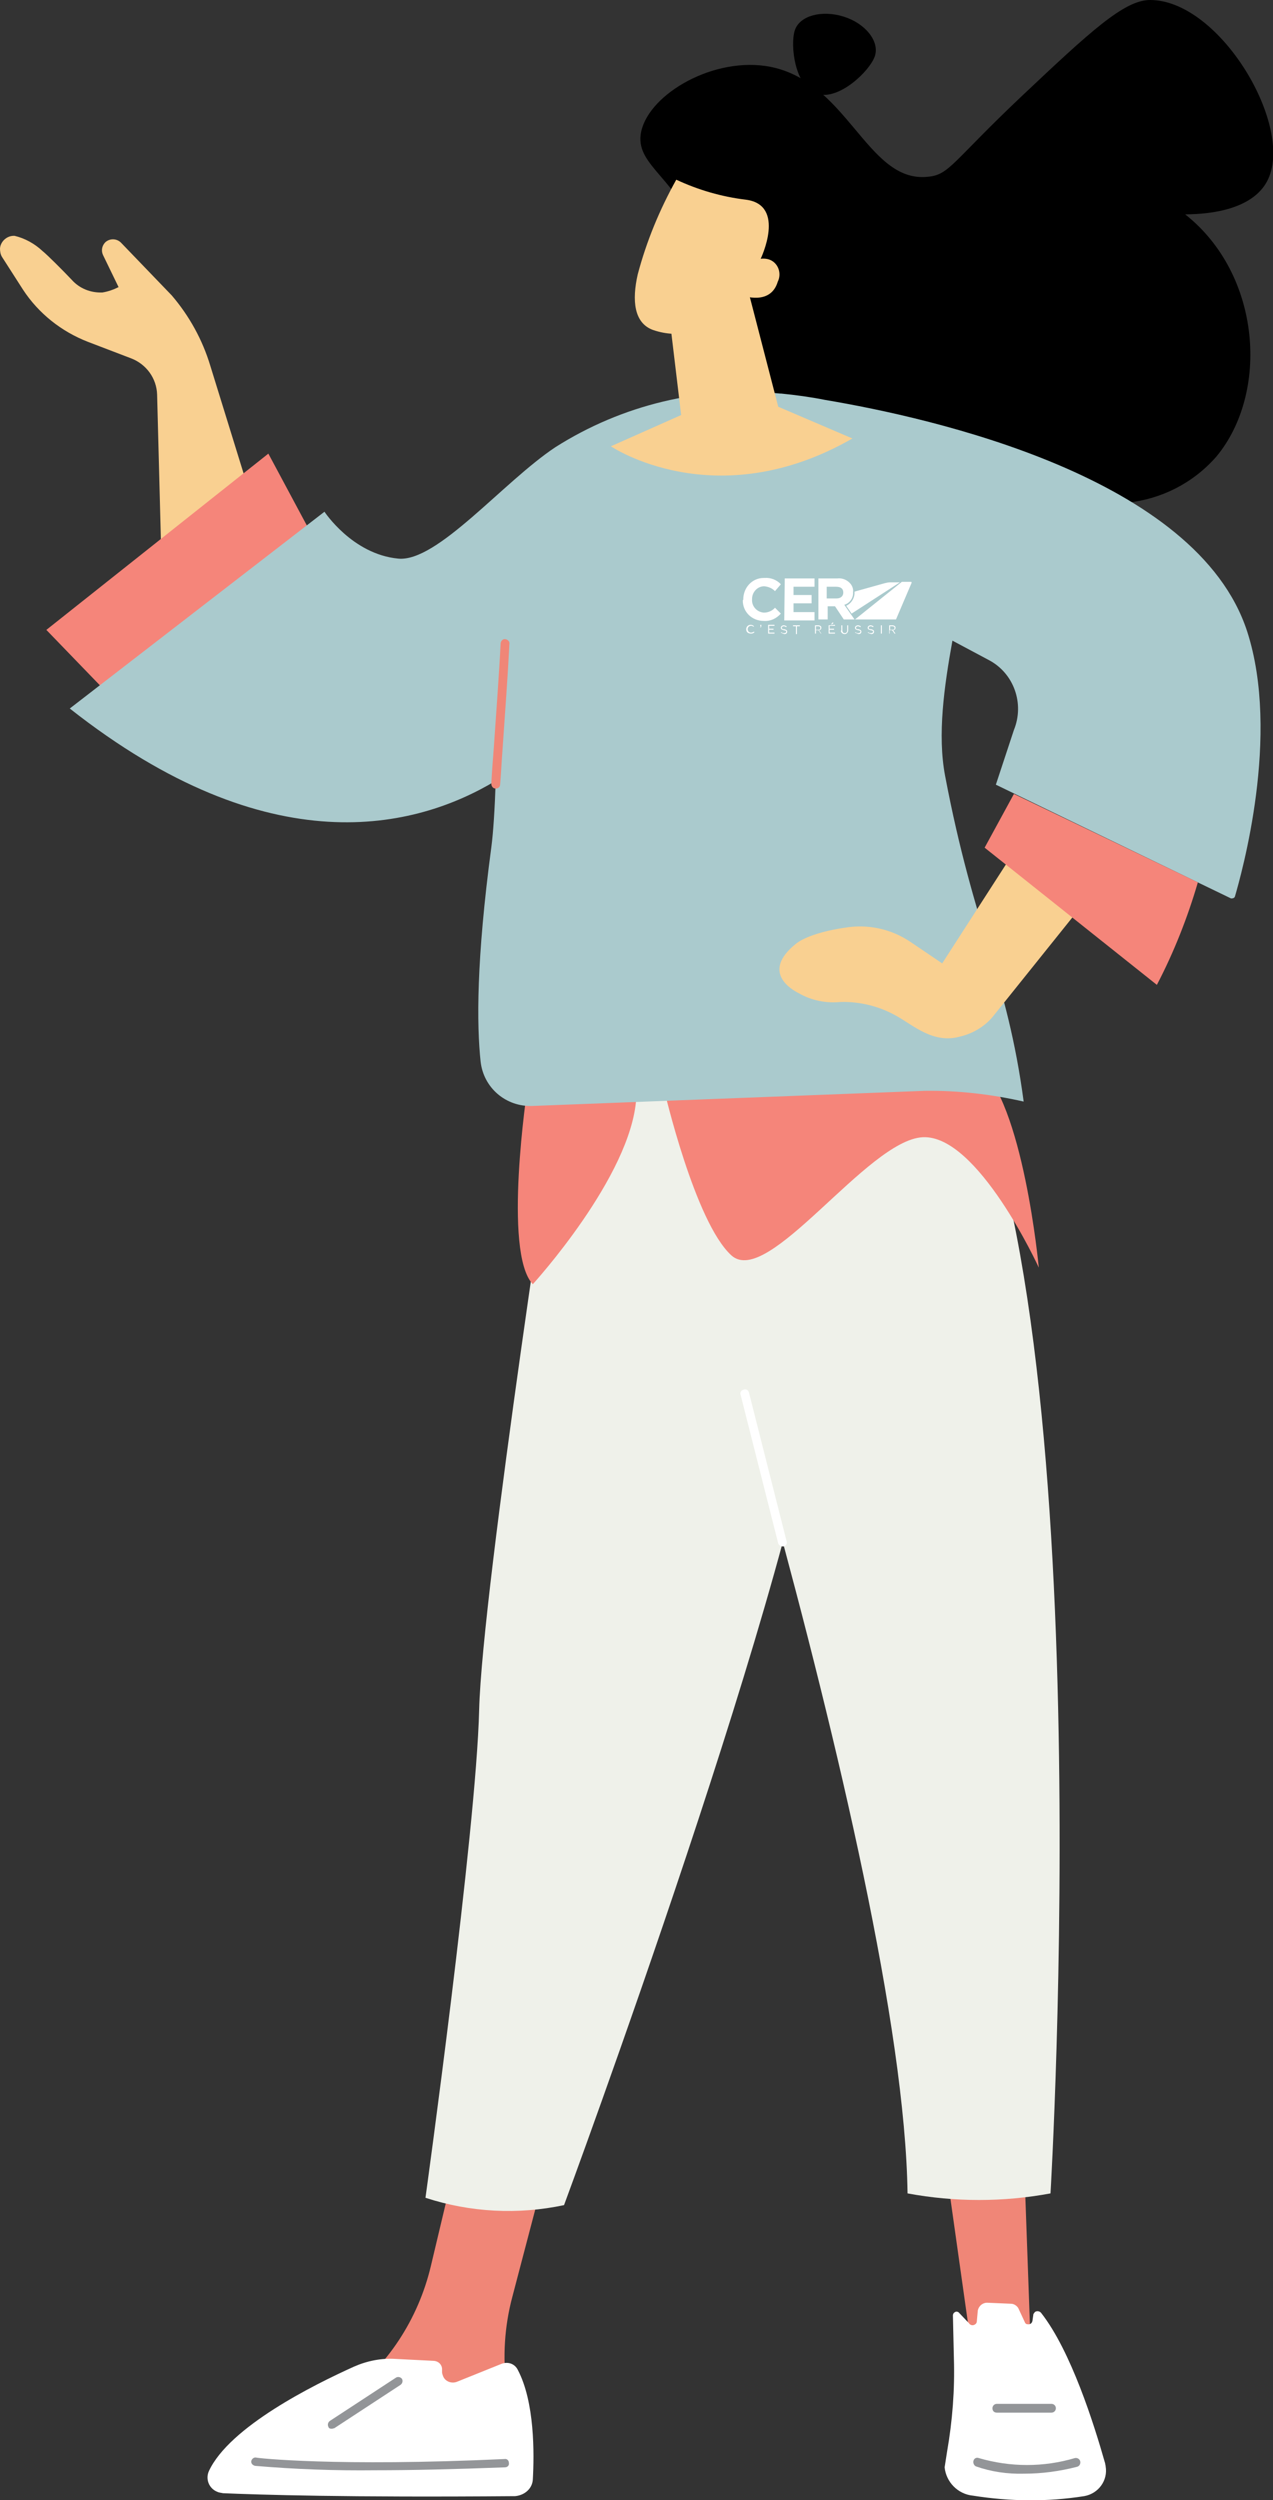 <svg xmlns="http://www.w3.org/2000/svg" xmlns:xlink="http://www.w3.org/1999/xlink" id="Calque_1" x="0px" y="0px" viewBox="0 0 260.9 512" style="enable-background:new 0 0 260.9 512;" xml:space="preserve"><rect x="0" y="0" width="260.9" height="512" fill="#333333" stroke="none"/><style type="text/css">	.st0{fill:#F08677;}	.st1{fill:#FFFFFF;}	.st2{fill:#939598;}	.st3{fill:#EFF1EA;}	.st4{fill:#F5857A;}	.st5{fill:#F9D091;}	.st6{fill:#AACACD;}</style><g>	<path id="Trac&#xE9;_690" class="st0" d="M112.9,440.3l-7.9,30.1c-1.6,6-2,12.3-1.2,18.5l1.6,12.7L65.2,495l5.2-3.8  c9-6.6,15.3-16.2,17.9-27.1l6.9-29L112.9,440.3z"></path>	<path id="Trac&#xE9;_692" class="st1" d="M109.2,507.8c0.3-5.3,0.4-15.9-3.1-22.5c-0.6-1.2-2-1.7-3.3-1.2l-9.2,3.7  c-1.1,0.4-2.4-0.1-2.8-1.2c-0.1-0.3-0.2-0.5-0.2-0.8v-0.6c0-0.9-0.7-1.6-1.6-1.7l-7.9-0.4c-2.9-0.2-5.9,0.4-8.6,1.6  c-8.2,3.7-25.5,12.3-29.7,21.4c-0.7,1.6,0,3.5,1.7,4.2c0.4,0.2,0.8,0.2,1.2,0.3c7.2,0.3,25.3,0.9,59.9,0.6  C107.6,511,109.1,509.6,109.2,507.8"></path>	<path id="Trac&#xE9;_694" class="st2" d="M77,505.9c7.2,0,16-0.2,26.5-0.6c0.5,0,0.9-0.4,0.8-0.9c0,0,0,0,0,0c0-0.5-0.4-0.9-0.9-0.8  c0,0,0,0,0,0c-34.6,1.6-50.8-0.2-50.9-0.3c-0.5-0.1-0.9,0.3-1,0.7c0,0,0,0,0,0c-0.1,0.5,0.3,0.9,0.8,1c0,0,0,0,0,0  C60.5,505.7,68.7,506,77,505.9"></path>	<path id="Trac&#xE9;_695" class="st2" d="M68,497.4c0.2,0,0.3-0.1,0.5-0.1l13.6-8.9c0.4-0.3,0.5-0.8,0.3-1.2c-0.3-0.4-0.8-0.5-1.2-0.3  l-13.6,8.9c-0.4,0.3-0.5,0.8-0.3,1.2C67.4,497.3,67.6,497.4,68,497.4"></path>	<path id="Trac&#xE9;_696" class="st0" d="M194.1,445.4l4.8,34h12.3l-1.2-33.5L194.1,445.4z"></path>	<path id="Trac&#xE9;_698" class="st1" d="M199.4,511.1c7.6,1.2,15.2,1.3,22.8,0.1c2.9-0.5,4.9-3.2,4.4-6.1c0-0.2-0.1-0.4-0.1-0.6  c-2.3-8.1-7-23-13.1-30.8c-0.3-0.4-0.9-0.5-1.3-0.2c-0.1,0.1-0.2,0.3-0.3,0.4l-0.2,1.4c-0.1,0.5-0.5,0.8-1,0.7  c-0.3,0-0.5-0.2-0.6-0.5l-1.3-2.8c-0.3-0.5-0.9-0.9-1.5-0.9l-4.7-0.2c-1-0.1-1.9,0.6-2.1,1.6l-0.2,2.2c0,0.5-0.5,0.8-0.9,0.8  c-0.3,0-0.6-0.2-0.7-0.4l-2-2.1c-0.2-0.3-0.7-0.4-1-0.1c-0.2,0.1-0.3,0.4-0.3,0.6l0.2,8.8c0.2,6.4-0.3,12.8-1.4,19.1l-0.5,3.2  C193.9,508.3,196.3,510.8,199.4,511.1"></path>	<path id="Trac&#xE9;_700" class="st2" d="M209.9,506.6c3.7,0,7.3-0.5,10.8-1.4c0.5-0.1,0.8-0.6,0.7-1.1c-0.1-0.5-0.6-0.8-1.1-0.7  c0,0,0,0,0,0c-6.4,1.9-13.2,1.9-19.7,0c-0.5-0.2-1,0.1-1.1,0.6c-0.1,0.4,0.1,0.9,0.5,1.1C203.1,506.2,206.5,506.7,209.9,506.6"></path>	<path id="Trac&#xE9;_701" class="st2" d="M204.3,494.1h11.2c0.5,0,0.9-0.4,0.9-0.9c0-0.5-0.4-0.9-0.9-0.9h-11.2c-0.5,0-0.9,0.4-0.9,0.9  C203.4,493.8,203.8,494.1,204.3,494.1"></path>	<path id="Trac&#xE9;_702" class="st3" d="M114.9,221.5c0,0-16.1,103.9-16.7,128.7c-0.6,24.8-11,99.9-11,99.9c9.2,3,19,3.5,28.4,1.5  c0,0,49.3-133,52.8-173.7s-10.1-59.4-10.1-59.4L114.9,221.5z"></path>	<path id="Trac&#xE9;_703" class="st3" d="M130.6,215c0,0,54.5,166.5,55.4,234.2c9.7,1.8,19.6,1.8,29.3,0c0,0,11.1-185.8-20.8-237.9  L130.6,215z"></path>	<path id="Trac&#xE9;_705" class="st1" d="M160.4,316.7c0.1,0,0.1,0,0.2,0c0.5-0.1,0.8-0.6,0.6-1.1c0,0,0,0,0,0l-7.7-30.4  c-0.1-0.5-0.6-0.8-1.1-0.6c-0.5,0.1-0.8,0.6-0.6,1.1l7.7,30.4C159.6,316.4,160,316.7,160.4,316.7"></path>	<path id="Trac&#xE9;_706" d="M146.1,72.4c3.4,19.7,23.5,40.9,43.6,38.1c3.3-0.5,12.1-2.3,21.5-13.1c11.7,8.9,28.4,7.2,38.1-3.9  c10.8-13,9.3-37.2-6.4-49.6c12.5-0.1,15.8-4.9,16.8-6.8C265.5,26.1,250.1,0,235.7,0c-5.3,0-12.3,6.5-26.2,19.6  c-14.3,13.5-14.9,16.2-19.3,16.6c-12.7,1.4-16.5-20.3-33.4-22.7c-11.6-1.6-24.5,6.4-25.5,14.1c-0.8,6.5,7.6,8.9,12.4,21.9  C147.3,59.3,144.5,63.4,146.1,72.4"></path>	<path id="Trac&#xE9;_707" d="M162.9,6.2c-1,3,0,11.6,4.5,13c4.5,1.5,10.9-4.7,11.9-7.7c1-3-1.9-6.7-6.4-8.1S163.9,3.2,162.9,6.2"></path>	<path id="Trac&#xE9;_708" class="st4" d="M108.1,222.8c0,0-5.1,33.7,1.1,40.2c0,0,20.2-22.1,21.2-38.1L108.1,222.8z"></path>	<path id="Trac&#xE9;_710" class="st4" d="M136.1,223.1c0,0,6.3,27.2,13.8,34c7.5,6.8,27.8-23.6,39.2-24.2c11.3-0.6,23.8,26.7,23.8,26.7  s-3.2-34.2-12.5-41.4L136.1,223.1z"></path>	<path id="Trac&#xE9;_712" class="st5" d="M35.2,60.5L24.8,49.7c-0.9-0.9-2.3-0.9-3.2-0.1c-0.7,0.7-0.9,1.7-0.5,2.6l3.2,6.6  c-1,0.5-2.1,0.9-3.3,1.1c-2.4,0.1-4.7-0.8-6.3-2.6c-1.9-2-5-5.1-6-5.9c-1.6-1.5-3.6-2.6-5.7-3.1H3c-1.5-0.1-2.9,1.1-3,2.6  c0,0.6,0.1,1.2,0.4,1.7l4.3,6.7C7.9,64.2,12.6,67.9,18,70l8.9,3.4c3.1,1.2,5.2,4.1,5.3,7.4l0.9,34.5l18.2-13.9l-8.2-26.5  C41.5,69.6,38.8,64.7,35.2,60.5"></path>	<path id="Trac&#xE9;_714" class="st4" d="M55,92.9L9.5,129l20.3,21l38.6-32.1L55,92.9z"></path>	<path id="Trac&#xE9;_716" class="st6" d="M14.3,145.1l52.2-40.3c0,0,5.7,8.7,15.1,9.6c8,0.8,21.5-15.7,32.2-22.8  c13.7-8.7,29.9-12.6,46.1-11c0,0,0.1,0,0.2,0c3,0.3,6,0.7,9,1.3c22,3.7,76.2,15.8,86.5,47.4c6.9,21.3-1.2,49.8-2.5,54.3  c-0.1,0.3-0.4,0.4-0.7,0.4c0,0-0.1,0-0.1,0l-48.2-23.3l3.7-11.2c2.2-5.4,0-11.6-5.1-14.3l-7.5-4c-1.7,9.4-3.1,19.3-1.5,27.7  c5.9,31.1,12.7,41.2,16.1,66.7c-6.6-1.5-13.5-2.3-20.3-2.2l-80.4,3.1c-5.4,0.2-10-3.7-10.6-9.1c-0.8-7.5-0.9-20.7,2.2-43.9  c0.4-3,0.7-7.8,0.9-13.6C85.3,169.7,55.3,177.4,14.3,145.1"></path>	<path id="Trac&#xE9;_718" class="st5" d="M207.6,174.8l-14.5,22.5l-6.5-4.4c-4-2.7-8.8-3.7-13.5-2.9c0,0-7,0.9-10,3.3  c-7.2,5.8-0.8,9.4,0.6,10.1c2.6,1.5,5.6,2.1,8.6,1.8c4-0.1,8,0.9,11.5,2.9c3.4,1.9,7.5,5.7,12.9,4.2c2.6-0.6,5-2,6.7-4l18.7-23.3  L207.6,174.8z"></path>	<path id="Trac&#xE9;_720" class="st4" d="M207.8,162.6l-6,11l35.3,28.1c3.5-6.7,6.3-13.8,8.4-21L207.8,162.6z"></path>	<path id="Trac&#xE9;_722" class="st0" d="M101.6,161.5c0.5,0,0.9-0.4,0.9-0.8c0.2-2.3,0.3-4.8,0.5-7.3c0.5-7.2,1.1-15.4,1.4-21.5  c0.1-0.5-0.3-0.9-0.8-1c-0.5-0.1-0.9,0.3-1,0.8c0,0,0,0.1,0,0.1c-0.3,6.1-0.9,14.2-1.4,21.4c-0.2,2.6-0.4,5.1-0.5,7.3  C100.7,161.1,101.1,161.5,101.6,161.5L101.6,161.5"></path>	<path id="Trac&#xE9;_723" class="st5" d="M136.5,59.1l3.1,25.9l-14.4,6.4c0,0,21.4,14.5,49.5-1.6l-15.2-6.5l-7.8-30.1L136.5,59.1z"></path>	<path id="Trac&#xE9;_725" class="st5" d="M152.1,60.5c0,0,5.8,2.2,7.3-2.8c0.8-1.6,0.2-3.6-1.4-4.4c-0.6-0.3-1.4-0.4-2.1-0.3  c0,0,5.3-11-3-12.1c-5-0.6-9.8-2-14.3-4.1c-3.4,6.1-6.1,12.6-7.9,19.4c-1.2,5.3-0.8,10,3.2,11.4C144.9,71.3,152.1,60.5,152.1,60.5"></path>	<g id="LOGO" transform="translate(65.233 50.661)">		<g id="Groupe_1">			<path id="Trac&#xE9;_1" class="st1" d="M87.7,78.2L87.7,78.2c0-0.5,0.4-0.9,0.9-0.9c0,0,0,0,0,0c0.3,0,0.5,0.1,0.7,0.3l-0.1,0.1    c-0.1-0.1-0.3-0.2-0.5-0.2c-0.4,0-0.7,0.3-0.7,0.7c0,0,0,0,0,0l0,0c0,0.4,0.3,0.7,0.7,0.7c0,0,0,0,0,0c0.2,0,0.4-0.1,0.6-0.2    l0.1,0.1c-0.2,0.2-0.4,0.3-0.7,0.3C88.1,79.1,87.7,78.8,87.7,78.2C87.7,78.3,87.7,78.3,87.7,78.2"></path>			<path id="Trac&#xE9;_2" class="st1" d="M90.5,77.8c0.1,0,0.2-0.1,0.2-0.2h-0.1v-0.3h0.2v0.2C90.8,77.8,90.7,77.9,90.5,77.8    C90.5,77.9,90.5,77.9,90.5,77.8L90.5,77.8z"></path>			<path id="Trac&#xE9;_3" class="st1" d="M92.2,77.4v1.7h1.3v-0.2h-1.1v-0.6h0.9v-0.2h-0.9v-0.6h1.1v-0.2H92.2z"></path>			<path id="Trac&#xE9;_4" class="st1" d="M94.8,78.9l0.1-0.1c0.2,0.2,0.4,0.2,0.6,0.2c0.2,0,0.4-0.1,0.4-0.3l0,0c0-0.2-0.1-0.2-0.5-0.3    s-0.6-0.2-0.6-0.5l0,0c0-0.3,0.3-0.5,0.6-0.5c0,0,0,0,0,0c0.2,0,0.4,0.1,0.6,0.2l-0.1,0.2c-0.1-0.1-0.3-0.2-0.5-0.2    c-0.2,0-0.4,0.1-0.4,0.3l0,0c0,0.2,0.1,0.3,0.5,0.3c0.4,0.1,0.6,0.2,0.6,0.5l0,0c0,0.3-0.2,0.5-0.6,0.5    C95.2,79.1,95,79,94.8,78.9"></path>			<path id="Trac&#xE9;_5" class="st1" d="M97.3,77.4v0.2h0.6v1.6h0.2v-1.6h0.6v-0.2H97.3z"></path>			<path id="Trac&#xE9;_6" class="st1" d="M102.5,78.3c0.3,0,0.4-0.1,0.4-0.4l0,0c0-0.2-0.2-0.3-0.4-0.3H102v0.7H102.5z M101.8,77.4h0.7    c0.2,0,0.4,0.1,0.5,0.2c0.1,0.1,0.1,0.2,0.1,0.3l0,0c0,0.3-0.2,0.5-0.5,0.5l0.5,0.7H103l-0.5-0.7H102v0.7h-0.2L101.8,77.4z"></path>			<path id="Trac&#xE9;_7" class="st1" d="M104.6,77.4v1.7h1.3v-0.2h-1.1v-0.6h0.9v-0.2h-0.9v-0.6h1.1v-0.2L104.6,77.4z M105.1,77.2h0.2    l0.3-0.3l-0.2-0.1L105.1,77.2z"></path>			<path id="Trac&#xE9;_8" class="st1" d="M107.2,78.4v-1h0.2v1c0,0.4,0.2,0.6,0.5,0.6s0.5-0.2,0.5-0.6v-1h0.2v1c0,0.4-0.3,0.8-0.7,0.8    c-0.4,0-0.8-0.3-0.8-0.7C107.2,78.5,107.2,78.4,107.2,78.4"></path>			<path id="Trac&#xE9;_9" class="st1" d="M110,78.9l0.1-0.1c0.2,0.2,0.4,0.2,0.6,0.2c0.2,0,0.4-0.1,0.4-0.3l0,0c0-0.2-0.1-0.2-0.5-0.3    s-0.6-0.2-0.6-0.5l0,0c0-0.3,0.3-0.5,0.6-0.5c0,0,0,0,0,0c0.2,0,0.4,0.1,0.6,0.2l-0.1,0.2c-0.1-0.1-0.3-0.2-0.5-0.2    c-0.2,0-0.4,0.1-0.4,0.3l0,0c0,0.2,0.1,0.3,0.5,0.3c0.4,0.1,0.6,0.2,0.6,0.5l0,0c0,0.3-0.2,0.5-0.6,0.5    C110.5,79.1,110.2,79,110,78.9"></path>			<path id="Trac&#xE9;_10" class="st1" d="M112.6,78.9l0.1-0.1c0.2,0.2,0.4,0.2,0.6,0.2c0.2,0,0.4-0.1,0.4-0.3l0,0    c0-0.2-0.1-0.2-0.5-0.3c-0.4-0.1-0.6-0.2-0.6-0.5l0,0c0-0.3,0.3-0.5,0.6-0.5c0,0,0,0,0,0c0.2,0,0.4,0.1,0.6,0.2l-0.1,0.2    c-0.1-0.1-0.3-0.2-0.5-0.2c-0.2,0-0.4,0.1-0.4,0.3l0,0c0,0.2,0.1,0.3,0.5,0.3c0.4,0.1,0.6,0.2,0.6,0.5l0,0c0,0.3-0.2,0.5-0.6,0.5    C113,79.1,112.8,79,112.6,78.9"></path>			<rect id="Rectangle_2" x="115.3" y="77.4" class="st1" width="0.2" height="1.7"></rect>			<path id="Trac&#xE9;_11" class="st1" d="M117.7,78.3c0.3,0,0.4-0.1,0.4-0.4l0,0c0-0.2-0.2-0.3-0.4-0.3h-0.5v0.7H117.7z M117,77.4h0.7    c0.2,0,0.4,0.1,0.5,0.2c0.1,0.1,0.1,0.2,0.1,0.3l0,0c0,0.3-0.2,0.5-0.5,0.5l0.5,0.7h-0.2l-0.5-0.7h-0.5v0.7H117L117,77.4z"></path>			<path id="Trac&#xE9;_12" class="st1" d="M87.1,72.1L87.1,72.1c0-2.4,1.8-4.4,4.2-4.4c0.1,0,0.1,0,0.2,0c1.2-0.1,2.5,0.4,3.3,1.3    l-1.2,1.4c-0.6-0.6-1.3-0.9-2.2-1c-1.4,0-2.5,1.2-2.5,2.6c0,0,0,0.1,0,0.1v0c-0.1,1.4,1,2.6,2.4,2.7c0,0,0.1,0,0.1,0    c0.8,0,1.7-0.4,2.2-1l1.2,1.2c-0.9,1-2.1,1.6-3.5,1.5c-2.4,0-4.3-1.8-4.3-4.2C87.1,72.2,87.1,72.1,87.1,72.1"></path>			<path id="Trac&#xE9;_13" class="st1" d="M95.6,67.8h6.1v1.7h-4.3v1.7h3.7v1.7h-3.7v1.8h4.3v1.7h-6.2L95.6,67.8z"></path>			<path id="Trac&#xE9;_14" class="st1" d="M106.2,71.9c0.9,0,1.4-0.5,1.4-1.2v0c0-0.8-0.5-1.2-1.5-1.2h-1.9v2.4H106.2z M102.5,67.8h3.9    c0.9-0.1,1.8,0.2,2.5,0.9c0.5,0.5,0.8,1.2,0.7,1.9v0c0.1,1.2-0.7,2.3-1.8,2.6l2.1,3h-2.2l-1.8-2.7h-1.5v2.7h-1.9L102.5,67.8z"></path>			<path id="Trac&#xE9;_15" class="st1" d="M108.2,73.4l1.1,1.6l9.9-6.4h-2c-0.4,0-0.8,0.1-1.2,0.2l-6.1,1.7    C110,71.7,109.3,72.9,108.2,73.4"></path>			<path id="Trac&#xE9;_16" class="st1" d="M119.6,68.5l-9.6,7.7h8.4l3.2-7.5c0-0.1,0-0.2-0.1-0.2c0,0,0,0-0.1,0H119.6z"></path>		</g>	</g></g></svg>